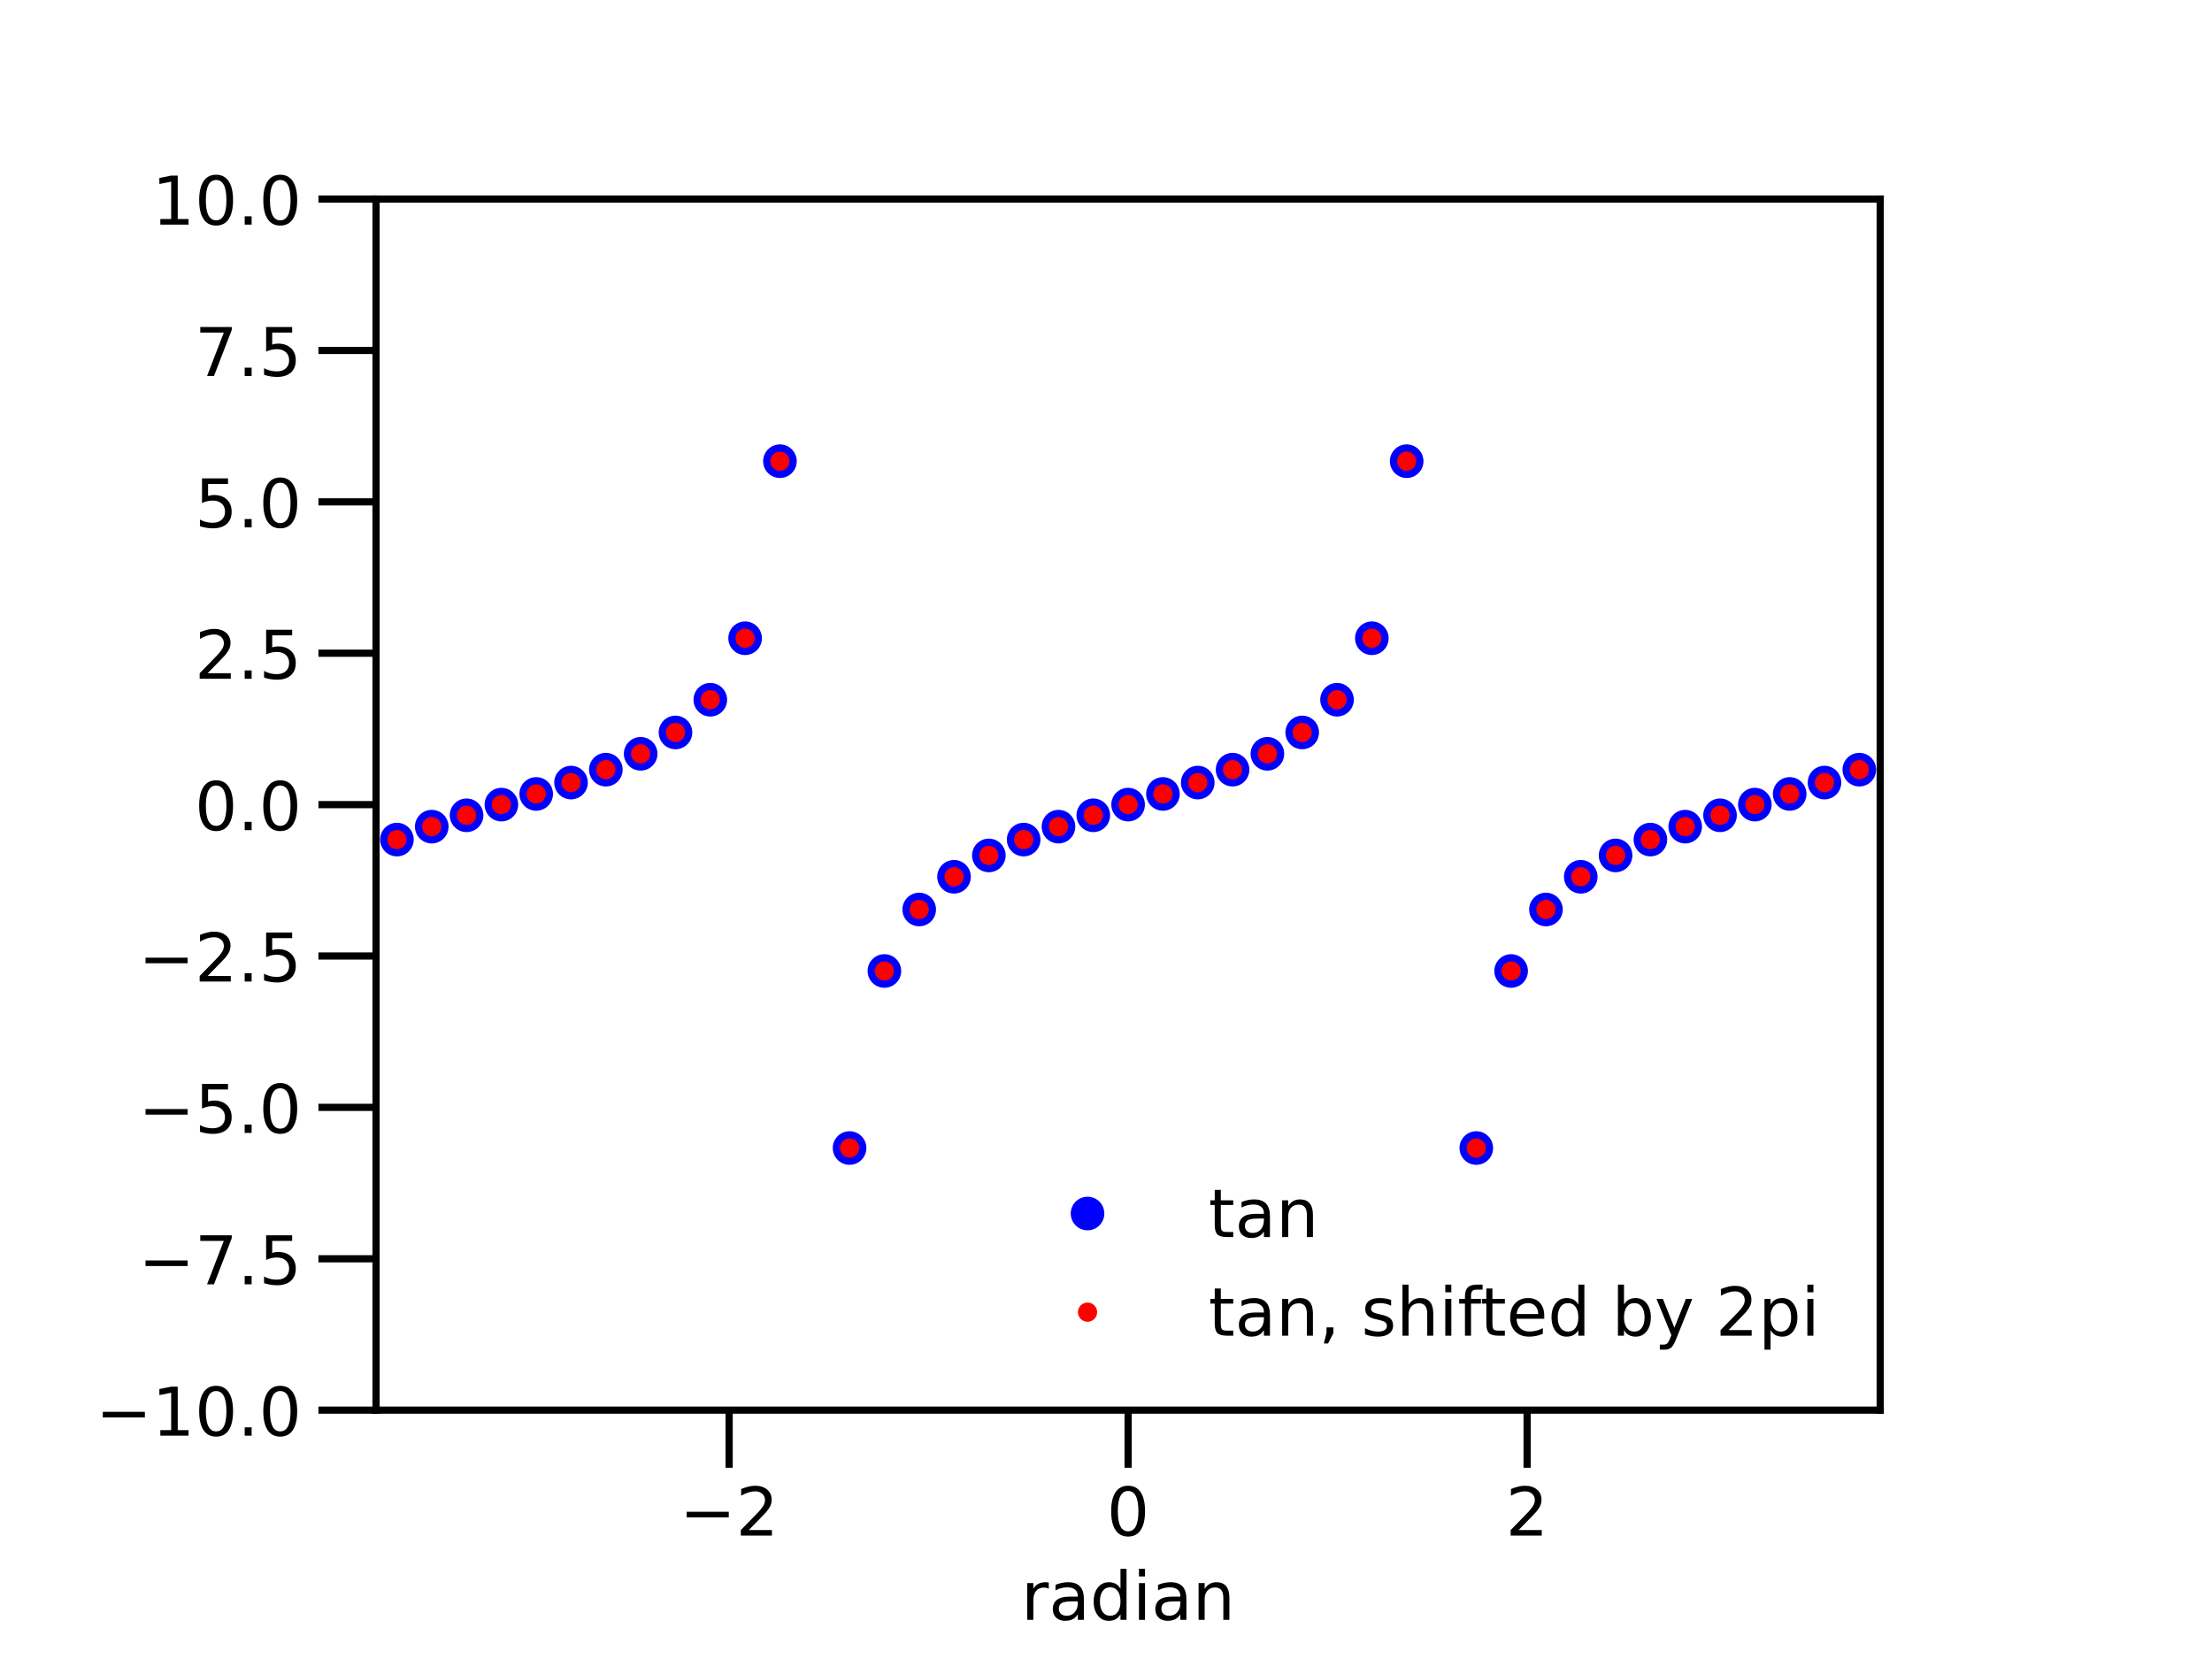 <?xml version="1.0" encoding="utf-8" standalone="no"?>
<!DOCTYPE svg PUBLIC "-//W3C//DTD SVG 1.1//EN"
  "http://www.w3.org/Graphics/SVG/1.1/DTD/svg11.dtd">
<!-- Created with matplotlib (https://matplotlib.org/) -->
<svg height="345.6pt" version="1.1" viewBox="0 0 460.8 345.6" width="460.8pt" xmlns="http://www.w3.org/2000/svg" xmlns:xlink="http://www.w3.org/1999/xlink">
 <defs>
  <style type="text/css">*{stroke-linecap:butt;stroke-linejoin:round;}</style>
 </defs>
 <g id="figure_1">
  <g id="patch_1">
   <path d="M 0 345.6 
L 460.8 345.6 
L 460.8 0 
L 0 0 
z
" style="fill:#ffffff;"/>
  </g>
  <g id="axes_1">
   <g id="patch_2">
    <path d="M 78.336 293.76 
L 391.68 293.76 
L 391.68 41.472 
L 78.336 41.472 
z
" style="fill:#ffffff;"/>
   </g>
   <g id="matplotlib.axis_1">
    <g id="xtick_1">
     <g id="line2d_1">
      <defs>
       <path d="M 0 0 
L 0 12 
" id="m213ba2f73e" style="stroke:#000000;stroke-width:1.5;"/>
      </defs>
      <g>
       <use style="stroke:#000000;stroke-width:1.5;" x="151.891" xlink:href="#m213ba2f73e" y="293.76"/>
      </g>
     </g>
     <g id="text_1">
      <!-- −2 -->
      <g transform="translate(141.571 319.898)scale(0.14 -0.14)">
       <defs>
        <path d="M 10.594 35.5 
L 73.188 35.5 
L 73.188 27.203 
L 10.594 27.203 
z
" id="DejaVuSans-8722"/>
        <path d="M 19.188 8.297 
L 53.609 8.297 
L 53.609 0 
L 7.328 0 
L 7.328 8.297 
Q 12.938 14.109 22.625 23.891 
Q 32.328 33.688 34.812 36.531 
Q 39.547 41.844 41.422 45.531 
Q 43.312 49.219 43.312 52.781 
Q 43.312 58.594 39.234 62.25 
Q 35.156 65.922 28.609 65.922 
Q 23.969 65.922 18.812 64.312 
Q 13.672 62.703 7.812 59.422 
L 7.812 69.391 
Q 13.766 71.781 18.938 73 
Q 24.125 74.219 28.422 74.219 
Q 39.75 74.219 46.484 68.547 
Q 53.219 62.891 53.219 53.422 
Q 53.219 48.922 51.531 44.891 
Q 49.859 40.875 45.406 35.406 
Q 44.188 33.984 37.641 27.219 
Q 31.109 20.453 19.188 8.297 
z
" id="DejaVuSans-50"/>
       </defs>
       <use xlink:href="#DejaVuSans-8722"/>
       <use x="83.789" xlink:href="#DejaVuSans-50"/>
      </g>
     </g>
    </g>
    <g id="xtick_2">
     <g id="line2d_2">
      <g>
       <use style="stroke:#000000;stroke-width:1.5;" x="235.008" xlink:href="#m213ba2f73e" y="293.76"/>
      </g>
     </g>
     <g id="text_2">
      <!-- 0 -->
      <g transform="translate(230.554 319.898)scale(0.14 -0.14)">
       <defs>
        <path d="M 31.781 66.406 
Q 24.172 66.406 20.328 58.906 
Q 16.5 51.422 16.5 36.375 
Q 16.5 21.391 20.328 13.891 
Q 24.172 6.391 31.781 6.391 
Q 39.453 6.391 43.281 13.891 
Q 47.125 21.391 47.125 36.375 
Q 47.125 51.422 43.281 58.906 
Q 39.453 66.406 31.781 66.406 
z
M 31.781 74.219 
Q 44.047 74.219 50.516 64.516 
Q 56.984 54.828 56.984 36.375 
Q 56.984 17.969 50.516 8.266 
Q 44.047 -1.422 31.781 -1.422 
Q 19.531 -1.422 13.062 8.266 
Q 6.594 17.969 6.594 36.375 
Q 6.594 54.828 13.062 64.516 
Q 19.531 74.219 31.781 74.219 
z
" id="DejaVuSans-48"/>
       </defs>
       <use xlink:href="#DejaVuSans-48"/>
      </g>
     </g>
    </g>
    <g id="xtick_3">
     <g id="line2d_3">
      <g>
       <use style="stroke:#000000;stroke-width:1.5;" x="318.125" xlink:href="#m213ba2f73e" y="293.76"/>
      </g>
     </g>
     <g id="text_3">
      <!-- 2 -->
      <g transform="translate(313.671 319.898)scale(0.14 -0.14)">
       <use xlink:href="#DejaVuSans-50"/>
      </g>
     </g>
    </g>
    <g id="text_4">
     <!-- radian -->
     <g transform="translate(212.726 337.447)scale(0.14 -0.14)">
      <defs>
       <path d="M 41.109 46.297 
Q 39.594 47.172 37.812 47.578 
Q 36.031 48 33.891 48 
Q 26.266 48 22.188 43.047 
Q 18.109 38.094 18.109 28.812 
L 18.109 0 
L 9.078 0 
L 9.078 54.688 
L 18.109 54.688 
L 18.109 46.188 
Q 20.953 51.172 25.484 53.578 
Q 30.031 56 36.531 56 
Q 37.453 56 38.578 55.875 
Q 39.703 55.766 41.062 55.516 
z
" id="DejaVuSans-114"/>
       <path d="M 34.281 27.484 
Q 23.391 27.484 19.188 25 
Q 14.984 22.516 14.984 16.5 
Q 14.984 11.719 18.141 8.906 
Q 21.297 6.109 26.703 6.109 
Q 34.188 6.109 38.703 11.406 
Q 43.219 16.703 43.219 25.484 
L 43.219 27.484 
z
M 52.203 31.203 
L 52.203 0 
L 43.219 0 
L 43.219 8.297 
Q 40.141 3.328 35.547 0.953 
Q 30.953 -1.422 24.312 -1.422 
Q 15.922 -1.422 10.953 3.297 
Q 6 8.016 6 15.922 
Q 6 25.141 12.172 29.828 
Q 18.359 34.516 30.609 34.516 
L 43.219 34.516 
L 43.219 35.406 
Q 43.219 41.609 39.141 45 
Q 35.062 48.391 27.688 48.391 
Q 23 48.391 18.547 47.266 
Q 14.109 46.141 10.016 43.891 
L 10.016 52.203 
Q 14.938 54.109 19.578 55.047 
Q 24.219 56 28.609 56 
Q 40.484 56 46.344 49.844 
Q 52.203 43.703 52.203 31.203 
z
" id="DejaVuSans-97"/>
       <path d="M 45.406 46.391 
L 45.406 75.984 
L 54.391 75.984 
L 54.391 0 
L 45.406 0 
L 45.406 8.203 
Q 42.578 3.328 38.25 0.953 
Q 33.938 -1.422 27.875 -1.422 
Q 17.969 -1.422 11.734 6.484 
Q 5.516 14.406 5.516 27.297 
Q 5.516 40.188 11.734 48.094 
Q 17.969 56 27.875 56 
Q 33.938 56 38.25 53.625 
Q 42.578 51.266 45.406 46.391 
z
M 14.797 27.297 
Q 14.797 17.391 18.875 11.75 
Q 22.953 6.109 30.078 6.109 
Q 37.203 6.109 41.297 11.75 
Q 45.406 17.391 45.406 27.297 
Q 45.406 37.203 41.297 42.844 
Q 37.203 48.484 30.078 48.484 
Q 22.953 48.484 18.875 42.844 
Q 14.797 37.203 14.797 27.297 
z
" id="DejaVuSans-100"/>
       <path d="M 9.422 54.688 
L 18.406 54.688 
L 18.406 0 
L 9.422 0 
z
M 9.422 75.984 
L 18.406 75.984 
L 18.406 64.594 
L 9.422 64.594 
z
" id="DejaVuSans-105"/>
       <path d="M 54.891 33.016 
L 54.891 0 
L 45.906 0 
L 45.906 32.719 
Q 45.906 40.484 42.875 44.328 
Q 39.844 48.188 33.797 48.188 
Q 26.516 48.188 22.312 43.547 
Q 18.109 38.922 18.109 30.906 
L 18.109 0 
L 9.078 0 
L 9.078 54.688 
L 18.109 54.688 
L 18.109 46.188 
Q 21.344 51.125 25.703 53.562 
Q 30.078 56 35.797 56 
Q 45.219 56 50.047 50.172 
Q 54.891 44.344 54.891 33.016 
z
" id="DejaVuSans-110"/>
      </defs>
      <use xlink:href="#DejaVuSans-114"/>
      <use x="41.113" xlink:href="#DejaVuSans-97"/>
      <use x="102.393" xlink:href="#DejaVuSans-100"/>
      <use x="165.869" xlink:href="#DejaVuSans-105"/>
      <use x="193.652" xlink:href="#DejaVuSans-97"/>
      <use x="254.932" xlink:href="#DejaVuSans-110"/>
     </g>
    </g>
   </g>
   <g id="matplotlib.axis_2">
    <g id="ytick_1">
     <g id="line2d_4">
      <defs>
       <path d="M 0 0 
L -12 0 
" id="m3f1053d5a3" style="stroke:#000000;stroke-width:1.5;"/>
      </defs>
      <g>
       <use style="stroke:#000000;stroke-width:1.5;" x="78.336" xlink:href="#m3f1053d5a3" y="293.76"/>
      </g>
     </g>
     <g id="text_5">
      <!-- −10.0 -->
      <g transform="translate(19.933 299.079)scale(0.14 -0.14)">
       <defs>
        <path d="M 12.406 8.297 
L 28.516 8.297 
L 28.516 63.922 
L 10.984 60.406 
L 10.984 69.391 
L 28.422 72.906 
L 38.281 72.906 
L 38.281 8.297 
L 54.391 8.297 
L 54.391 0 
L 12.406 0 
z
" id="DejaVuSans-49"/>
        <path d="M 10.688 12.406 
L 21 12.406 
L 21 0 
L 10.688 0 
z
" id="DejaVuSans-46"/>
       </defs>
       <use xlink:href="#DejaVuSans-8722"/>
       <use x="83.789" xlink:href="#DejaVuSans-49"/>
       <use x="147.412" xlink:href="#DejaVuSans-48"/>
       <use x="211.035" xlink:href="#DejaVuSans-46"/>
       <use x="242.822" xlink:href="#DejaVuSans-48"/>
      </g>
     </g>
    </g>
    <g id="ytick_2">
     <g id="line2d_5">
      <g>
       <use style="stroke:#000000;stroke-width:1.5;" x="78.336" xlink:href="#m3f1053d5a3" y="262.224"/>
      </g>
     </g>
     <g id="text_6">
      <!-- −7.5 -->
      <g transform="translate(28.84 267.543)scale(0.14 -0.14)">
       <defs>
        <path d="M 8.203 72.906 
L 55.078 72.906 
L 55.078 68.703 
L 28.609 0 
L 18.312 0 
L 43.219 64.594 
L 8.203 64.594 
z
" id="DejaVuSans-55"/>
        <path d="M 10.797 72.906 
L 49.516 72.906 
L 49.516 64.594 
L 19.828 64.594 
L 19.828 46.734 
Q 21.969 47.469 24.109 47.828 
Q 26.266 48.188 28.422 48.188 
Q 40.625 48.188 47.75 41.5 
Q 54.891 34.812 54.891 23.391 
Q 54.891 11.625 47.562 5.094 
Q 40.234 -1.422 26.906 -1.422 
Q 22.312 -1.422 17.547 -0.641 
Q 12.797 0.141 7.719 1.703 
L 7.719 11.625 
Q 12.109 9.234 16.797 8.062 
Q 21.484 6.891 26.703 6.891 
Q 35.156 6.891 40.078 11.328 
Q 45.016 15.766 45.016 23.391 
Q 45.016 31 40.078 35.438 
Q 35.156 39.891 26.703 39.891 
Q 22.75 39.891 18.812 39.016 
Q 14.891 38.141 10.797 36.281 
z
" id="DejaVuSans-53"/>
       </defs>
       <use xlink:href="#DejaVuSans-8722"/>
       <use x="83.789" xlink:href="#DejaVuSans-55"/>
       <use x="147.412" xlink:href="#DejaVuSans-46"/>
       <use x="179.199" xlink:href="#DejaVuSans-53"/>
      </g>
     </g>
    </g>
    <g id="ytick_3">
     <g id="line2d_6">
      <g>
       <use style="stroke:#000000;stroke-width:1.5;" x="78.336" xlink:href="#m3f1053d5a3" y="230.688"/>
      </g>
     </g>
     <g id="text_7">
      <!-- −5.0 -->
      <g transform="translate(28.84 236.007)scale(0.14 -0.14)">
       <use xlink:href="#DejaVuSans-8722"/>
       <use x="83.789" xlink:href="#DejaVuSans-53"/>
       <use x="147.412" xlink:href="#DejaVuSans-46"/>
       <use x="179.199" xlink:href="#DejaVuSans-48"/>
      </g>
     </g>
    </g>
    <g id="ytick_4">
     <g id="line2d_7">
      <g>
       <use style="stroke:#000000;stroke-width:1.5;" x="78.336" xlink:href="#m3f1053d5a3" y="199.152"/>
      </g>
     </g>
     <g id="text_8">
      <!-- −2.5 -->
      <g transform="translate(28.84 204.471)scale(0.14 -0.14)">
       <use xlink:href="#DejaVuSans-8722"/>
       <use x="83.789" xlink:href="#DejaVuSans-50"/>
       <use x="147.412" xlink:href="#DejaVuSans-46"/>
       <use x="179.199" xlink:href="#DejaVuSans-53"/>
      </g>
     </g>
    </g>
    <g id="ytick_5">
     <g id="line2d_8">
      <g>
       <use style="stroke:#000000;stroke-width:1.5;" x="78.336" xlink:href="#m3f1053d5a3" y="167.616"/>
      </g>
     </g>
     <g id="text_9">
      <!-- 0.0 -->
      <g transform="translate(40.572 172.935)scale(0.14 -0.14)">
       <use xlink:href="#DejaVuSans-48"/>
       <use x="63.623" xlink:href="#DejaVuSans-46"/>
       <use x="95.41" xlink:href="#DejaVuSans-48"/>
      </g>
     </g>
    </g>
    <g id="ytick_6">
     <g id="line2d_9">
      <g>
       <use style="stroke:#000000;stroke-width:1.5;" x="78.336" xlink:href="#m3f1053d5a3" y="136.08"/>
      </g>
     </g>
     <g id="text_10">
      <!-- 2.5 -->
      <g transform="translate(40.572 141.399)scale(0.14 -0.14)">
       <use xlink:href="#DejaVuSans-50"/>
       <use x="63.623" xlink:href="#DejaVuSans-46"/>
       <use x="95.41" xlink:href="#DejaVuSans-53"/>
      </g>
     </g>
    </g>
    <g id="ytick_7">
     <g id="line2d_10">
      <g>
       <use style="stroke:#000000;stroke-width:1.5;" x="78.336" xlink:href="#m3f1053d5a3" y="104.544"/>
      </g>
     </g>
     <g id="text_11">
      <!-- 5.0 -->
      <g transform="translate(40.572 109.863)scale(0.14 -0.14)">
       <use xlink:href="#DejaVuSans-53"/>
       <use x="63.623" xlink:href="#DejaVuSans-46"/>
       <use x="95.41" xlink:href="#DejaVuSans-48"/>
      </g>
     </g>
    </g>
    <g id="ytick_8">
     <g id="line2d_11">
      <g>
       <use style="stroke:#000000;stroke-width:1.5;" x="78.336" xlink:href="#m3f1053d5a3" y="73.008"/>
      </g>
     </g>
     <g id="text_12">
      <!-- 7.5 -->
      <g transform="translate(40.572 78.327)scale(0.14 -0.14)">
       <use xlink:href="#DejaVuSans-55"/>
       <use x="63.623" xlink:href="#DejaVuSans-46"/>
       <use x="95.41" xlink:href="#DejaVuSans-53"/>
      </g>
     </g>
    </g>
    <g id="ytick_9">
     <g id="line2d_12">
      <g>
       <use style="stroke:#000000;stroke-width:1.5;" x="78.336" xlink:href="#m3f1053d5a3" y="41.472"/>
      </g>
     </g>
     <g id="text_13">
      <!-- 10.0 -->
      <g transform="translate(31.664 46.791)scale(0.14 -0.14)">
       <use xlink:href="#DejaVuSans-49"/>
       <use x="63.623" xlink:href="#DejaVuSans-48"/>
       <use x="127.246" xlink:href="#DejaVuSans-46"/>
       <use x="159.033" xlink:href="#DejaVuSans-48"/>
      </g>
     </g>
    </g>
   </g>
   <g id="line2d_13">
    <defs>
     <path d="M 0 3 
C 0.796 3 1.559 2.684 2.121 2.121 
C 2.684 1.559 3 0.796 3 0 
C 3 -0.796 2.684 -1.559 2.121 -2.121 
C 1.559 -2.684 0.796 -3 0 -3 
C -0.796 -3 -1.559 -2.684 -2.121 -2.121 
C -2.684 -1.559 -3 -0.796 -3 0 
C -3 0.796 -2.684 1.559 -2.121 2.121 
C -1.559 2.684 -0.796 3 0 3 
z
" id="m2d594a3b5d" style="stroke:#0000ff;"/>
    </defs>
    <g clip-path="url(#pa1beecd410)">
     <use style="fill:#0000ff;stroke:#0000ff;" x="-1" xlink:href="#m2d594a3b5d" y="158.807"/>
     <use style="fill:#0000ff;stroke:#0000ff;" x="2.901" xlink:href="#m2d594a3b5d" y="157.031"/>
     <use style="fill:#0000ff;stroke:#0000ff;" x="10.155" xlink:href="#m2d594a3b5d" y="152.583"/>
     <use style="fill:#0000ff;stroke:#0000ff;" x="17.408" xlink:href="#m2d594a3b5d" y="145.767"/>
     <use style="fill:#0000ff;stroke:#0000ff;" x="24.661" xlink:href="#m2d594a3b5d" y="132.958"/>
     <use style="fill:#0000ff;stroke:#0000ff;" x="31.915" xlink:href="#m2d594a3b5d" y="96.076"/>
     <use style="fill:#0000ff;stroke:#0000ff;" x="31.915" xlink:href="#m2d594a3b5d" y="24884.2"/>
     <use style="fill:#0000ff;stroke:#0000ff;" x="46.421" xlink:href="#m2d594a3b5d" y="24884.2"/>
     <use style="fill:#0000ff;stroke:#0000ff;" x="46.421" xlink:href="#m2d594a3b5d" y="239.156"/>
     <use style="fill:#0000ff;stroke:#0000ff;" x="53.675" xlink:href="#m2d594a3b5d" y="202.274"/>
     <use style="fill:#0000ff;stroke:#0000ff;" x="60.928" xlink:href="#m2d594a3b5d" y="189.465"/>
     <use style="fill:#0000ff;stroke:#0000ff;" x="68.181" xlink:href="#m2d594a3b5d" y="182.649"/>
     <use style="fill:#0000ff;stroke:#0000ff;" x="75.435" xlink:href="#m2d594a3b5d" y="178.201"/>
     <use style="fill:#0000ff;stroke:#0000ff;" x="82.688" xlink:href="#m2d594a3b5d" y="174.899"/>
     <use style="fill:#0000ff;stroke:#0000ff;" x="89.941" xlink:href="#m2d594a3b5d" y="172.207"/>
     <use style="fill:#0000ff;stroke:#0000ff;" x="97.195" xlink:href="#m2d594a3b5d" y="169.84"/>
     <use style="fill:#0000ff;stroke:#0000ff;" x="104.448" xlink:href="#m2d594a3b5d" y="167.616"/>
     <use style="fill:#0000ff;stroke:#0000ff;" x="111.701" xlink:href="#m2d594a3b5d" y="165.392"/>
     <use style="fill:#0000ff;stroke:#0000ff;" x="118.955" xlink:href="#m2d594a3b5d" y="163.025"/>
     <use style="fill:#0000ff;stroke:#0000ff;" x="126.208" xlink:href="#m2d594a3b5d" y="160.333"/>
     <use style="fill:#0000ff;stroke:#0000ff;" x="133.461" xlink:href="#m2d594a3b5d" y="157.031"/>
     <use style="fill:#0000ff;stroke:#0000ff;" x="140.715" xlink:href="#m2d594a3b5d" y="152.583"/>
     <use style="fill:#0000ff;stroke:#0000ff;" x="147.968" xlink:href="#m2d594a3b5d" y="145.767"/>
     <use style="fill:#0000ff;stroke:#0000ff;" x="155.221" xlink:href="#m2d594a3b5d" y="132.958"/>
     <use style="fill:#0000ff;stroke:#0000ff;" x="162.475" xlink:href="#m2d594a3b5d" y="96.076"/>
     <use style="fill:#0000ff;stroke:#0000ff;" x="162.475" xlink:href="#m2d594a3b5d" y="24884.2"/>
     <use style="fill:#0000ff;stroke:#0000ff;" x="176.981" xlink:href="#m2d594a3b5d" y="24884.2"/>
     <use style="fill:#0000ff;stroke:#0000ff;" x="176.981" xlink:href="#m2d594a3b5d" y="239.156"/>
     <use style="fill:#0000ff;stroke:#0000ff;" x="184.235" xlink:href="#m2d594a3b5d" y="202.274"/>
     <use style="fill:#0000ff;stroke:#0000ff;" x="191.488" xlink:href="#m2d594a3b5d" y="189.465"/>
     <use style="fill:#0000ff;stroke:#0000ff;" x="198.741" xlink:href="#m2d594a3b5d" y="182.649"/>
     <use style="fill:#0000ff;stroke:#0000ff;" x="205.995" xlink:href="#m2d594a3b5d" y="178.201"/>
     <use style="fill:#0000ff;stroke:#0000ff;" x="213.248" xlink:href="#m2d594a3b5d" y="174.899"/>
     <use style="fill:#0000ff;stroke:#0000ff;" x="220.501" xlink:href="#m2d594a3b5d" y="172.207"/>
     <use style="fill:#0000ff;stroke:#0000ff;" x="227.755" xlink:href="#m2d594a3b5d" y="169.84"/>
     <use style="fill:#0000ff;stroke:#0000ff;" x="235.008" xlink:href="#m2d594a3b5d" y="167.616"/>
     <use style="fill:#0000ff;stroke:#0000ff;" x="242.261" xlink:href="#m2d594a3b5d" y="165.392"/>
     <use style="fill:#0000ff;stroke:#0000ff;" x="249.515" xlink:href="#m2d594a3b5d" y="163.025"/>
     <use style="fill:#0000ff;stroke:#0000ff;" x="256.768" xlink:href="#m2d594a3b5d" y="160.333"/>
     <use style="fill:#0000ff;stroke:#0000ff;" x="264.021" xlink:href="#m2d594a3b5d" y="157.031"/>
     <use style="fill:#0000ff;stroke:#0000ff;" x="271.275" xlink:href="#m2d594a3b5d" y="152.583"/>
     <use style="fill:#0000ff;stroke:#0000ff;" x="278.528" xlink:href="#m2d594a3b5d" y="145.767"/>
     <use style="fill:#0000ff;stroke:#0000ff;" x="285.781" xlink:href="#m2d594a3b5d" y="132.958"/>
     <use style="fill:#0000ff;stroke:#0000ff;" x="293.035" xlink:href="#m2d594a3b5d" y="96.076"/>
     <use style="fill:#0000ff;stroke:#0000ff;" x="293.035" xlink:href="#m2d594a3b5d" y="-1"/>
     <use style="fill:#0000ff;stroke:#0000ff;" x="307.541" xlink:href="#m2d594a3b5d" y="-1"/>
     <use style="fill:#0000ff;stroke:#0000ff;" x="307.541" xlink:href="#m2d594a3b5d" y="239.156"/>
     <use style="fill:#0000ff;stroke:#0000ff;" x="314.795" xlink:href="#m2d594a3b5d" y="202.274"/>
     <use style="fill:#0000ff;stroke:#0000ff;" x="322.048" xlink:href="#m2d594a3b5d" y="189.465"/>
     <use style="fill:#0000ff;stroke:#0000ff;" x="329.301" xlink:href="#m2d594a3b5d" y="182.649"/>
     <use style="fill:#0000ff;stroke:#0000ff;" x="336.555" xlink:href="#m2d594a3b5d" y="178.201"/>
     <use style="fill:#0000ff;stroke:#0000ff;" x="343.808" xlink:href="#m2d594a3b5d" y="174.899"/>
     <use style="fill:#0000ff;stroke:#0000ff;" x="351.061" xlink:href="#m2d594a3b5d" y="172.207"/>
     <use style="fill:#0000ff;stroke:#0000ff;" x="358.315" xlink:href="#m2d594a3b5d" y="169.84"/>
     <use style="fill:#0000ff;stroke:#0000ff;" x="365.568" xlink:href="#m2d594a3b5d" y="167.616"/>
     <use style="fill:#0000ff;stroke:#0000ff;" x="372.821" xlink:href="#m2d594a3b5d" y="165.392"/>
     <use style="fill:#0000ff;stroke:#0000ff;" x="380.075" xlink:href="#m2d594a3b5d" y="163.025"/>
     <use style="fill:#0000ff;stroke:#0000ff;" x="387.328" xlink:href="#m2d594a3b5d" y="160.333"/>
     <use style="fill:#0000ff;stroke:#0000ff;" x="394.581" xlink:href="#m2d594a3b5d" y="157.031"/>
     <use style="fill:#0000ff;stroke:#0000ff;" x="401.835" xlink:href="#m2d594a3b5d" y="152.583"/>
     <use style="fill:#0000ff;stroke:#0000ff;" x="409.088" xlink:href="#m2d594a3b5d" y="145.767"/>
     <use style="fill:#0000ff;stroke:#0000ff;" x="416.341" xlink:href="#m2d594a3b5d" y="132.958"/>
     <use style="fill:#0000ff;stroke:#0000ff;" x="423.595" xlink:href="#m2d594a3b5d" y="96.076"/>
     <use style="fill:#0000ff;stroke:#0000ff;" x="423.595" xlink:href="#m2d594a3b5d" y="-1"/>
     <use style="fill:#0000ff;stroke:#0000ff;" x="438.101" xlink:href="#m2d594a3b5d" y="-1"/>
     <use style="fill:#0000ff;stroke:#0000ff;" x="438.101" xlink:href="#m2d594a3b5d" y="239.156"/>
     <use style="fill:#0000ff;stroke:#0000ff;" x="445.355" xlink:href="#m2d594a3b5d" y="202.274"/>
     <use style="fill:#0000ff;stroke:#0000ff;" x="452.608" xlink:href="#m2d594a3b5d" y="189.465"/>
     <use style="fill:#0000ff;stroke:#0000ff;" x="459.861" xlink:href="#m2d594a3b5d" y="182.649"/>
     <use style="fill:#0000ff;stroke:#0000ff;" x="467.115" xlink:href="#m2d594a3b5d" y="178.201"/>
     <use style="fill:#0000ff;stroke:#0000ff;" x="474.368" xlink:href="#m2d594a3b5d" y="174.899"/>
     <use style="fill:#0000ff;stroke:#0000ff;" x="481.621" xlink:href="#m2d594a3b5d" y="172.207"/>
     <use style="fill:#0000ff;stroke:#0000ff;" x="488.875" xlink:href="#m2d594a3b5d" y="169.84"/>
     <use style="fill:#0000ff;stroke:#0000ff;" x="496.128" xlink:href="#m2d594a3b5d" y="167.616"/>
    </g>
   </g>
   <g id="line2d_14">
    <defs>
     <path d="M 0 1.5 
C 0.398 1.5 0.779 1.342 1.061 1.061 
C 1.342 0.779 1.5 0.398 1.5 0 
C 1.5 -0.398 1.342 -0.779 1.061 -1.061 
C 0.779 -1.342 0.398 -1.5 0 -1.5 
C -0.398 -1.5 -0.779 -1.342 -1.061 -1.061 
C -1.342 -0.779 -1.5 -0.398 -1.5 0 
C -1.5 0.398 -1.342 0.779 -1.061 1.061 
C -0.779 1.342 -0.398 1.5 0 1.5 
z
" id="m2ccc3d71d3" style="stroke:#ff0000;"/>
    </defs>
    <g clip-path="url(#pa1beecd410)">
     <use style="fill:#ff0000;stroke:#ff0000;" x="-1" xlink:href="#m2ccc3d71d3" y="158.807"/>
     <use style="fill:#ff0000;stroke:#ff0000;" x="2.901" xlink:href="#m2ccc3d71d3" y="157.031"/>
     <use style="fill:#ff0000;stroke:#ff0000;" x="10.155" xlink:href="#m2ccc3d71d3" y="152.583"/>
     <use style="fill:#ff0000;stroke:#ff0000;" x="17.408" xlink:href="#m2ccc3d71d3" y="145.767"/>
     <use style="fill:#ff0000;stroke:#ff0000;" x="24.661" xlink:href="#m2ccc3d71d3" y="132.958"/>
     <use style="fill:#ff0000;stroke:#ff0000;" x="31.915" xlink:href="#m2ccc3d71d3" y="96.076"/>
     <use style="fill:#ff0000;stroke:#ff0000;" x="31.915" xlink:href="#m2ccc3d71d3" y="-1"/>
     <use style="fill:#ff0000;stroke:#ff0000;" x="46.421" xlink:href="#m2ccc3d71d3" y="-1"/>
     <use style="fill:#ff0000;stroke:#ff0000;" x="46.421" xlink:href="#m2ccc3d71d3" y="239.156"/>
     <use style="fill:#ff0000;stroke:#ff0000;" x="53.675" xlink:href="#m2ccc3d71d3" y="202.274"/>
     <use style="fill:#ff0000;stroke:#ff0000;" x="60.928" xlink:href="#m2ccc3d71d3" y="189.465"/>
     <use style="fill:#ff0000;stroke:#ff0000;" x="68.181" xlink:href="#m2ccc3d71d3" y="182.649"/>
     <use style="fill:#ff0000;stroke:#ff0000;" x="75.435" xlink:href="#m2ccc3d71d3" y="178.201"/>
     <use style="fill:#ff0000;stroke:#ff0000;" x="82.688" xlink:href="#m2ccc3d71d3" y="174.899"/>
     <use style="fill:#ff0000;stroke:#ff0000;" x="89.941" xlink:href="#m2ccc3d71d3" y="172.207"/>
     <use style="fill:#ff0000;stroke:#ff0000;" x="97.195" xlink:href="#m2ccc3d71d3" y="169.84"/>
     <use style="fill:#ff0000;stroke:#ff0000;" x="104.448" xlink:href="#m2ccc3d71d3" y="167.616"/>
     <use style="fill:#ff0000;stroke:#ff0000;" x="111.701" xlink:href="#m2ccc3d71d3" y="165.392"/>
     <use style="fill:#ff0000;stroke:#ff0000;" x="118.955" xlink:href="#m2ccc3d71d3" y="163.025"/>
     <use style="fill:#ff0000;stroke:#ff0000;" x="126.208" xlink:href="#m2ccc3d71d3" y="160.333"/>
     <use style="fill:#ff0000;stroke:#ff0000;" x="133.461" xlink:href="#m2ccc3d71d3" y="157.031"/>
     <use style="fill:#ff0000;stroke:#ff0000;" x="140.715" xlink:href="#m2ccc3d71d3" y="152.583"/>
     <use style="fill:#ff0000;stroke:#ff0000;" x="147.968" xlink:href="#m2ccc3d71d3" y="145.767"/>
     <use style="fill:#ff0000;stroke:#ff0000;" x="155.221" xlink:href="#m2ccc3d71d3" y="132.958"/>
     <use style="fill:#ff0000;stroke:#ff0000;" x="162.475" xlink:href="#m2ccc3d71d3" y="96.076"/>
     <use style="fill:#ff0000;stroke:#ff0000;" x="162.475" xlink:href="#m2ccc3d71d3" y="-1"/>
     <use style="fill:#ff0000;stroke:#ff0000;" x="176.981" xlink:href="#m2ccc3d71d3" y="-1"/>
     <use style="fill:#ff0000;stroke:#ff0000;" x="176.981" xlink:href="#m2ccc3d71d3" y="239.156"/>
     <use style="fill:#ff0000;stroke:#ff0000;" x="184.235" xlink:href="#m2ccc3d71d3" y="202.274"/>
     <use style="fill:#ff0000;stroke:#ff0000;" x="191.488" xlink:href="#m2ccc3d71d3" y="189.465"/>
     <use style="fill:#ff0000;stroke:#ff0000;" x="198.741" xlink:href="#m2ccc3d71d3" y="182.649"/>
     <use style="fill:#ff0000;stroke:#ff0000;" x="205.995" xlink:href="#m2ccc3d71d3" y="178.201"/>
     <use style="fill:#ff0000;stroke:#ff0000;" x="213.248" xlink:href="#m2ccc3d71d3" y="174.899"/>
     <use style="fill:#ff0000;stroke:#ff0000;" x="220.501" xlink:href="#m2ccc3d71d3" y="172.207"/>
     <use style="fill:#ff0000;stroke:#ff0000;" x="227.755" xlink:href="#m2ccc3d71d3" y="169.84"/>
     <use style="fill:#ff0000;stroke:#ff0000;" x="235.008" xlink:href="#m2ccc3d71d3" y="167.616"/>
     <use style="fill:#ff0000;stroke:#ff0000;" x="242.261" xlink:href="#m2ccc3d71d3" y="165.392"/>
     <use style="fill:#ff0000;stroke:#ff0000;" x="249.515" xlink:href="#m2ccc3d71d3" y="163.025"/>
     <use style="fill:#ff0000;stroke:#ff0000;" x="256.768" xlink:href="#m2ccc3d71d3" y="160.333"/>
     <use style="fill:#ff0000;stroke:#ff0000;" x="264.021" xlink:href="#m2ccc3d71d3" y="157.031"/>
     <use style="fill:#ff0000;stroke:#ff0000;" x="271.275" xlink:href="#m2ccc3d71d3" y="152.583"/>
     <use style="fill:#ff0000;stroke:#ff0000;" x="278.528" xlink:href="#m2ccc3d71d3" y="145.767"/>
     <use style="fill:#ff0000;stroke:#ff0000;" x="285.781" xlink:href="#m2ccc3d71d3" y="132.958"/>
     <use style="fill:#ff0000;stroke:#ff0000;" x="293.035" xlink:href="#m2ccc3d71d3" y="96.076"/>
     <use style="fill:#ff0000;stroke:#ff0000;" x="293.035" xlink:href="#m2ccc3d71d3" y="-1"/>
     <use style="fill:#ff0000;stroke:#ff0000;" x="307.541" xlink:href="#m2ccc3d71d3" y="-1"/>
     <use style="fill:#ff0000;stroke:#ff0000;" x="307.541" xlink:href="#m2ccc3d71d3" y="239.156"/>
     <use style="fill:#ff0000;stroke:#ff0000;" x="314.795" xlink:href="#m2ccc3d71d3" y="202.274"/>
     <use style="fill:#ff0000;stroke:#ff0000;" x="322.048" xlink:href="#m2ccc3d71d3" y="189.465"/>
     <use style="fill:#ff0000;stroke:#ff0000;" x="329.301" xlink:href="#m2ccc3d71d3" y="182.649"/>
     <use style="fill:#ff0000;stroke:#ff0000;" x="336.555" xlink:href="#m2ccc3d71d3" y="178.201"/>
     <use style="fill:#ff0000;stroke:#ff0000;" x="343.808" xlink:href="#m2ccc3d71d3" y="174.899"/>
     <use style="fill:#ff0000;stroke:#ff0000;" x="351.061" xlink:href="#m2ccc3d71d3" y="172.207"/>
     <use style="fill:#ff0000;stroke:#ff0000;" x="358.315" xlink:href="#m2ccc3d71d3" y="169.84"/>
     <use style="fill:#ff0000;stroke:#ff0000;" x="365.568" xlink:href="#m2ccc3d71d3" y="167.616"/>
     <use style="fill:#ff0000;stroke:#ff0000;" x="372.821" xlink:href="#m2ccc3d71d3" y="165.392"/>
     <use style="fill:#ff0000;stroke:#ff0000;" x="380.075" xlink:href="#m2ccc3d71d3" y="163.025"/>
     <use style="fill:#ff0000;stroke:#ff0000;" x="387.328" xlink:href="#m2ccc3d71d3" y="160.333"/>
     <use style="fill:#ff0000;stroke:#ff0000;" x="394.581" xlink:href="#m2ccc3d71d3" y="157.031"/>
     <use style="fill:#ff0000;stroke:#ff0000;" x="401.835" xlink:href="#m2ccc3d71d3" y="152.583"/>
     <use style="fill:#ff0000;stroke:#ff0000;" x="409.088" xlink:href="#m2ccc3d71d3" y="145.767"/>
     <use style="fill:#ff0000;stroke:#ff0000;" x="416.341" xlink:href="#m2ccc3d71d3" y="132.958"/>
     <use style="fill:#ff0000;stroke:#ff0000;" x="423.595" xlink:href="#m2ccc3d71d3" y="96.076"/>
     <use style="fill:#ff0000;stroke:#ff0000;" x="423.595" xlink:href="#m2ccc3d71d3" y="-1"/>
     <use style="fill:#ff0000;stroke:#ff0000;" x="438.101" xlink:href="#m2ccc3d71d3" y="-1"/>
     <use style="fill:#ff0000;stroke:#ff0000;" x="438.101" xlink:href="#m2ccc3d71d3" y="239.156"/>
     <use style="fill:#ff0000;stroke:#ff0000;" x="445.355" xlink:href="#m2ccc3d71d3" y="202.274"/>
     <use style="fill:#ff0000;stroke:#ff0000;" x="452.608" xlink:href="#m2ccc3d71d3" y="189.465"/>
     <use style="fill:#ff0000;stroke:#ff0000;" x="459.861" xlink:href="#m2ccc3d71d3" y="182.649"/>
     <use style="fill:#ff0000;stroke:#ff0000;" x="467.115" xlink:href="#m2ccc3d71d3" y="178.201"/>
     <use style="fill:#ff0000;stroke:#ff0000;" x="474.368" xlink:href="#m2ccc3d71d3" y="174.899"/>
     <use style="fill:#ff0000;stroke:#ff0000;" x="481.621" xlink:href="#m2ccc3d71d3" y="172.207"/>
     <use style="fill:#ff0000;stroke:#ff0000;" x="488.875" xlink:href="#m2ccc3d71d3" y="169.84"/>
     <use style="fill:#ff0000;stroke:#ff0000;" x="496.128" xlink:href="#m2ccc3d71d3" y="167.616"/>
    </g>
   </g>
   <g id="patch_3">
    <path d="M 78.336 293.76 
L 78.336 41.472 
" style="fill:none;stroke:#000000;stroke-linecap:square;stroke-linejoin:miter;stroke-width:1.5;"/>
   </g>
   <g id="patch_4">
    <path d="M 391.68 293.76 
L 391.68 41.472 
" style="fill:none;stroke:#000000;stroke-linecap:square;stroke-linejoin:miter;stroke-width:1.5;"/>
   </g>
   <g id="patch_5">
    <path d="M 78.336 293.76 
L 391.68 293.76 
" style="fill:none;stroke:#000000;stroke-linecap:square;stroke-linejoin:miter;stroke-width:1.5;"/>
   </g>
   <g id="patch_6">
    <path d="M 78.336 41.472 
L 391.68 41.472 
" style="fill:none;stroke:#000000;stroke-linecap:square;stroke-linejoin:miter;stroke-width:1.5;"/>
   </g>
   <g id="legend_1">
    <g id="patch_7">
     <path d="M 209.754 286.76 
L 381.88 286.76 
Q 384.68 286.76 384.68 283.96 
L 384.68 244.261 
Q 384.68 241.461 381.88 241.461 
L 209.754 241.461 
Q 206.954 241.461 206.954 244.261 
L 206.954 283.96 
Q 206.954 286.76 209.754 286.76 
z
" style="fill:none;opacity:0;"/>
    </g>
    <g id="line2d_15"/>
    <g id="line2d_16">
     <g>
      <use style="fill:#0000ff;stroke:#0000ff;" x="226.554" xlink:href="#m2d594a3b5d" y="252.799"/>
     </g>
    </g>
    <g id="text_14">
     <!-- tan -->
     <g transform="translate(251.754 257.699)scale(0.14 -0.14)">
      <defs>
       <path d="M 18.312 70.219 
L 18.312 54.688 
L 36.812 54.688 
L 36.812 47.703 
L 18.312 47.703 
L 18.312 18.016 
Q 18.312 11.328 20.141 9.422 
Q 21.969 7.516 27.594 7.516 
L 36.812 7.516 
L 36.812 0 
L 27.594 0 
Q 17.188 0 13.234 3.875 
Q 9.281 7.766 9.281 18.016 
L 9.281 47.703 
L 2.688 47.703 
L 2.688 54.688 
L 9.281 54.688 
L 9.281 70.219 
z
" id="DejaVuSans-116"/>
      </defs>
      <use xlink:href="#DejaVuSans-116"/>
      <use x="39.209" xlink:href="#DejaVuSans-97"/>
      <use x="100.488" xlink:href="#DejaVuSans-110"/>
     </g>
    </g>
    <g id="line2d_17"/>
    <g id="line2d_18">
     <g>
      <use style="fill:#ff0000;stroke:#ff0000;" x="226.554" xlink:href="#m2ccc3d71d3" y="273.348"/>
     </g>
    </g>
    <g id="text_15">
     <!-- tan, shifted by 2pi -->
     <g transform="translate(251.754 278.248)scale(0.14 -0.14)">
      <defs>
       <path d="M 11.719 12.406 
L 22.016 12.406 
L 22.016 4 
L 14.016 -11.625 
L 7.719 -11.625 
L 11.719 4 
z
" id="DejaVuSans-44"/>
       <path id="DejaVuSans-32"/>
       <path d="M 44.281 53.078 
L 44.281 44.578 
Q 40.484 46.531 36.375 47.5 
Q 32.281 48.484 27.875 48.484 
Q 21.188 48.484 17.844 46.438 
Q 14.5 44.391 14.5 40.281 
Q 14.5 37.156 16.891 35.375 
Q 19.281 33.594 26.516 31.984 
L 29.594 31.297 
Q 39.156 29.25 43.188 25.516 
Q 47.219 21.781 47.219 15.094 
Q 47.219 7.469 41.188 3.016 
Q 35.156 -1.422 24.609 -1.422 
Q 20.219 -1.422 15.453 -0.562 
Q 10.688 0.297 5.422 2 
L 5.422 11.281 
Q 10.406 8.688 15.234 7.391 
Q 20.062 6.109 24.812 6.109 
Q 31.156 6.109 34.562 8.281 
Q 37.984 10.453 37.984 14.406 
Q 37.984 18.062 35.516 20.016 
Q 33.062 21.969 24.703 23.781 
L 21.578 24.516 
Q 13.234 26.266 9.516 29.906 
Q 5.812 33.547 5.812 39.891 
Q 5.812 47.609 11.281 51.797 
Q 16.75 56 26.812 56 
Q 31.781 56 36.172 55.266 
Q 40.578 54.547 44.281 53.078 
z
" id="DejaVuSans-115"/>
       <path d="M 54.891 33.016 
L 54.891 0 
L 45.906 0 
L 45.906 32.719 
Q 45.906 40.484 42.875 44.328 
Q 39.844 48.188 33.797 48.188 
Q 26.516 48.188 22.312 43.547 
Q 18.109 38.922 18.109 30.906 
L 18.109 0 
L 9.078 0 
L 9.078 75.984 
L 18.109 75.984 
L 18.109 46.188 
Q 21.344 51.125 25.703 53.562 
Q 30.078 56 35.797 56 
Q 45.219 56 50.047 50.172 
Q 54.891 44.344 54.891 33.016 
z
" id="DejaVuSans-104"/>
       <path d="M 37.109 75.984 
L 37.109 68.5 
L 28.516 68.5 
Q 23.688 68.5 21.797 66.547 
Q 19.922 64.594 19.922 59.516 
L 19.922 54.688 
L 34.719 54.688 
L 34.719 47.703 
L 19.922 47.703 
L 19.922 0 
L 10.891 0 
L 10.891 47.703 
L 2.297 47.703 
L 2.297 54.688 
L 10.891 54.688 
L 10.891 58.5 
Q 10.891 67.625 15.141 71.797 
Q 19.391 75.984 28.609 75.984 
z
" id="DejaVuSans-102"/>
       <path d="M 56.203 29.594 
L 56.203 25.203 
L 14.891 25.203 
Q 15.484 15.922 20.484 11.062 
Q 25.484 6.203 34.422 6.203 
Q 39.594 6.203 44.453 7.469 
Q 49.312 8.734 54.109 11.281 
L 54.109 2.781 
Q 49.266 0.734 44.188 -0.344 
Q 39.109 -1.422 33.891 -1.422 
Q 20.797 -1.422 13.156 6.188 
Q 5.516 13.812 5.516 26.812 
Q 5.516 40.234 12.766 48.109 
Q 20.016 56 32.328 56 
Q 43.359 56 49.781 48.891 
Q 56.203 41.797 56.203 29.594 
z
M 47.219 32.234 
Q 47.125 39.594 43.094 43.984 
Q 39.062 48.391 32.422 48.391 
Q 24.906 48.391 20.391 44.141 
Q 15.875 39.891 15.188 32.172 
z
" id="DejaVuSans-101"/>
       <path d="M 48.688 27.297 
Q 48.688 37.203 44.609 42.844 
Q 40.531 48.484 33.406 48.484 
Q 26.266 48.484 22.188 42.844 
Q 18.109 37.203 18.109 27.297 
Q 18.109 17.391 22.188 11.75 
Q 26.266 6.109 33.406 6.109 
Q 40.531 6.109 44.609 11.75 
Q 48.688 17.391 48.688 27.297 
z
M 18.109 46.391 
Q 20.953 51.266 25.266 53.625 
Q 29.594 56 35.594 56 
Q 45.562 56 51.781 48.094 
Q 58.016 40.188 58.016 27.297 
Q 58.016 14.406 51.781 6.484 
Q 45.562 -1.422 35.594 -1.422 
Q 29.594 -1.422 25.266 0.953 
Q 20.953 3.328 18.109 8.203 
L 18.109 0 
L 9.078 0 
L 9.078 75.984 
L 18.109 75.984 
z
" id="DejaVuSans-98"/>
       <path d="M 32.172 -5.078 
Q 28.375 -14.844 24.75 -17.812 
Q 21.141 -20.797 15.094 -20.797 
L 7.906 -20.797 
L 7.906 -13.281 
L 13.188 -13.281 
Q 16.891 -13.281 18.938 -11.516 
Q 21 -9.766 23.484 -3.219 
L 25.094 0.875 
L 2.984 54.688 
L 12.5 54.688 
L 29.594 11.922 
L 46.688 54.688 
L 56.203 54.688 
z
" id="DejaVuSans-121"/>
       <path d="M 18.109 8.203 
L 18.109 -20.797 
L 9.078 -20.797 
L 9.078 54.688 
L 18.109 54.688 
L 18.109 46.391 
Q 20.953 51.266 25.266 53.625 
Q 29.594 56 35.594 56 
Q 45.562 56 51.781 48.094 
Q 58.016 40.188 58.016 27.297 
Q 58.016 14.406 51.781 6.484 
Q 45.562 -1.422 35.594 -1.422 
Q 29.594 -1.422 25.266 0.953 
Q 20.953 3.328 18.109 8.203 
z
M 48.688 27.297 
Q 48.688 37.203 44.609 42.844 
Q 40.531 48.484 33.406 48.484 
Q 26.266 48.484 22.188 42.844 
Q 18.109 37.203 18.109 27.297 
Q 18.109 17.391 22.188 11.75 
Q 26.266 6.109 33.406 6.109 
Q 40.531 6.109 44.609 11.75 
Q 48.688 17.391 48.688 27.297 
z
" id="DejaVuSans-112"/>
      </defs>
      <use xlink:href="#DejaVuSans-116"/>
      <use x="39.209" xlink:href="#DejaVuSans-97"/>
      <use x="100.488" xlink:href="#DejaVuSans-110"/>
      <use x="163.867" xlink:href="#DejaVuSans-44"/>
      <use x="195.654" xlink:href="#DejaVuSans-32"/>
      <use x="227.441" xlink:href="#DejaVuSans-115"/>
      <use x="279.541" xlink:href="#DejaVuSans-104"/>
      <use x="342.92" xlink:href="#DejaVuSans-105"/>
      <use x="370.703" xlink:href="#DejaVuSans-102"/>
      <use x="404.158" xlink:href="#DejaVuSans-116"/>
      <use x="443.367" xlink:href="#DejaVuSans-101"/>
      <use x="504.891" xlink:href="#DejaVuSans-100"/>
      <use x="568.367" xlink:href="#DejaVuSans-32"/>
      <use x="600.154" xlink:href="#DejaVuSans-98"/>
      <use x="663.631" xlink:href="#DejaVuSans-121"/>
      <use x="722.811" xlink:href="#DejaVuSans-32"/>
      <use x="754.598" xlink:href="#DejaVuSans-50"/>
      <use x="818.221" xlink:href="#DejaVuSans-112"/>
      <use x="881.697" xlink:href="#DejaVuSans-105"/>
     </g>
    </g>
   </g>
  </g>
 </g>
 <defs>
  <clipPath id="pa1beecd410">
   <rect height="252.288" width="313.344" x="78.336" y="41.472"/>
  </clipPath>
 </defs>
</svg>

